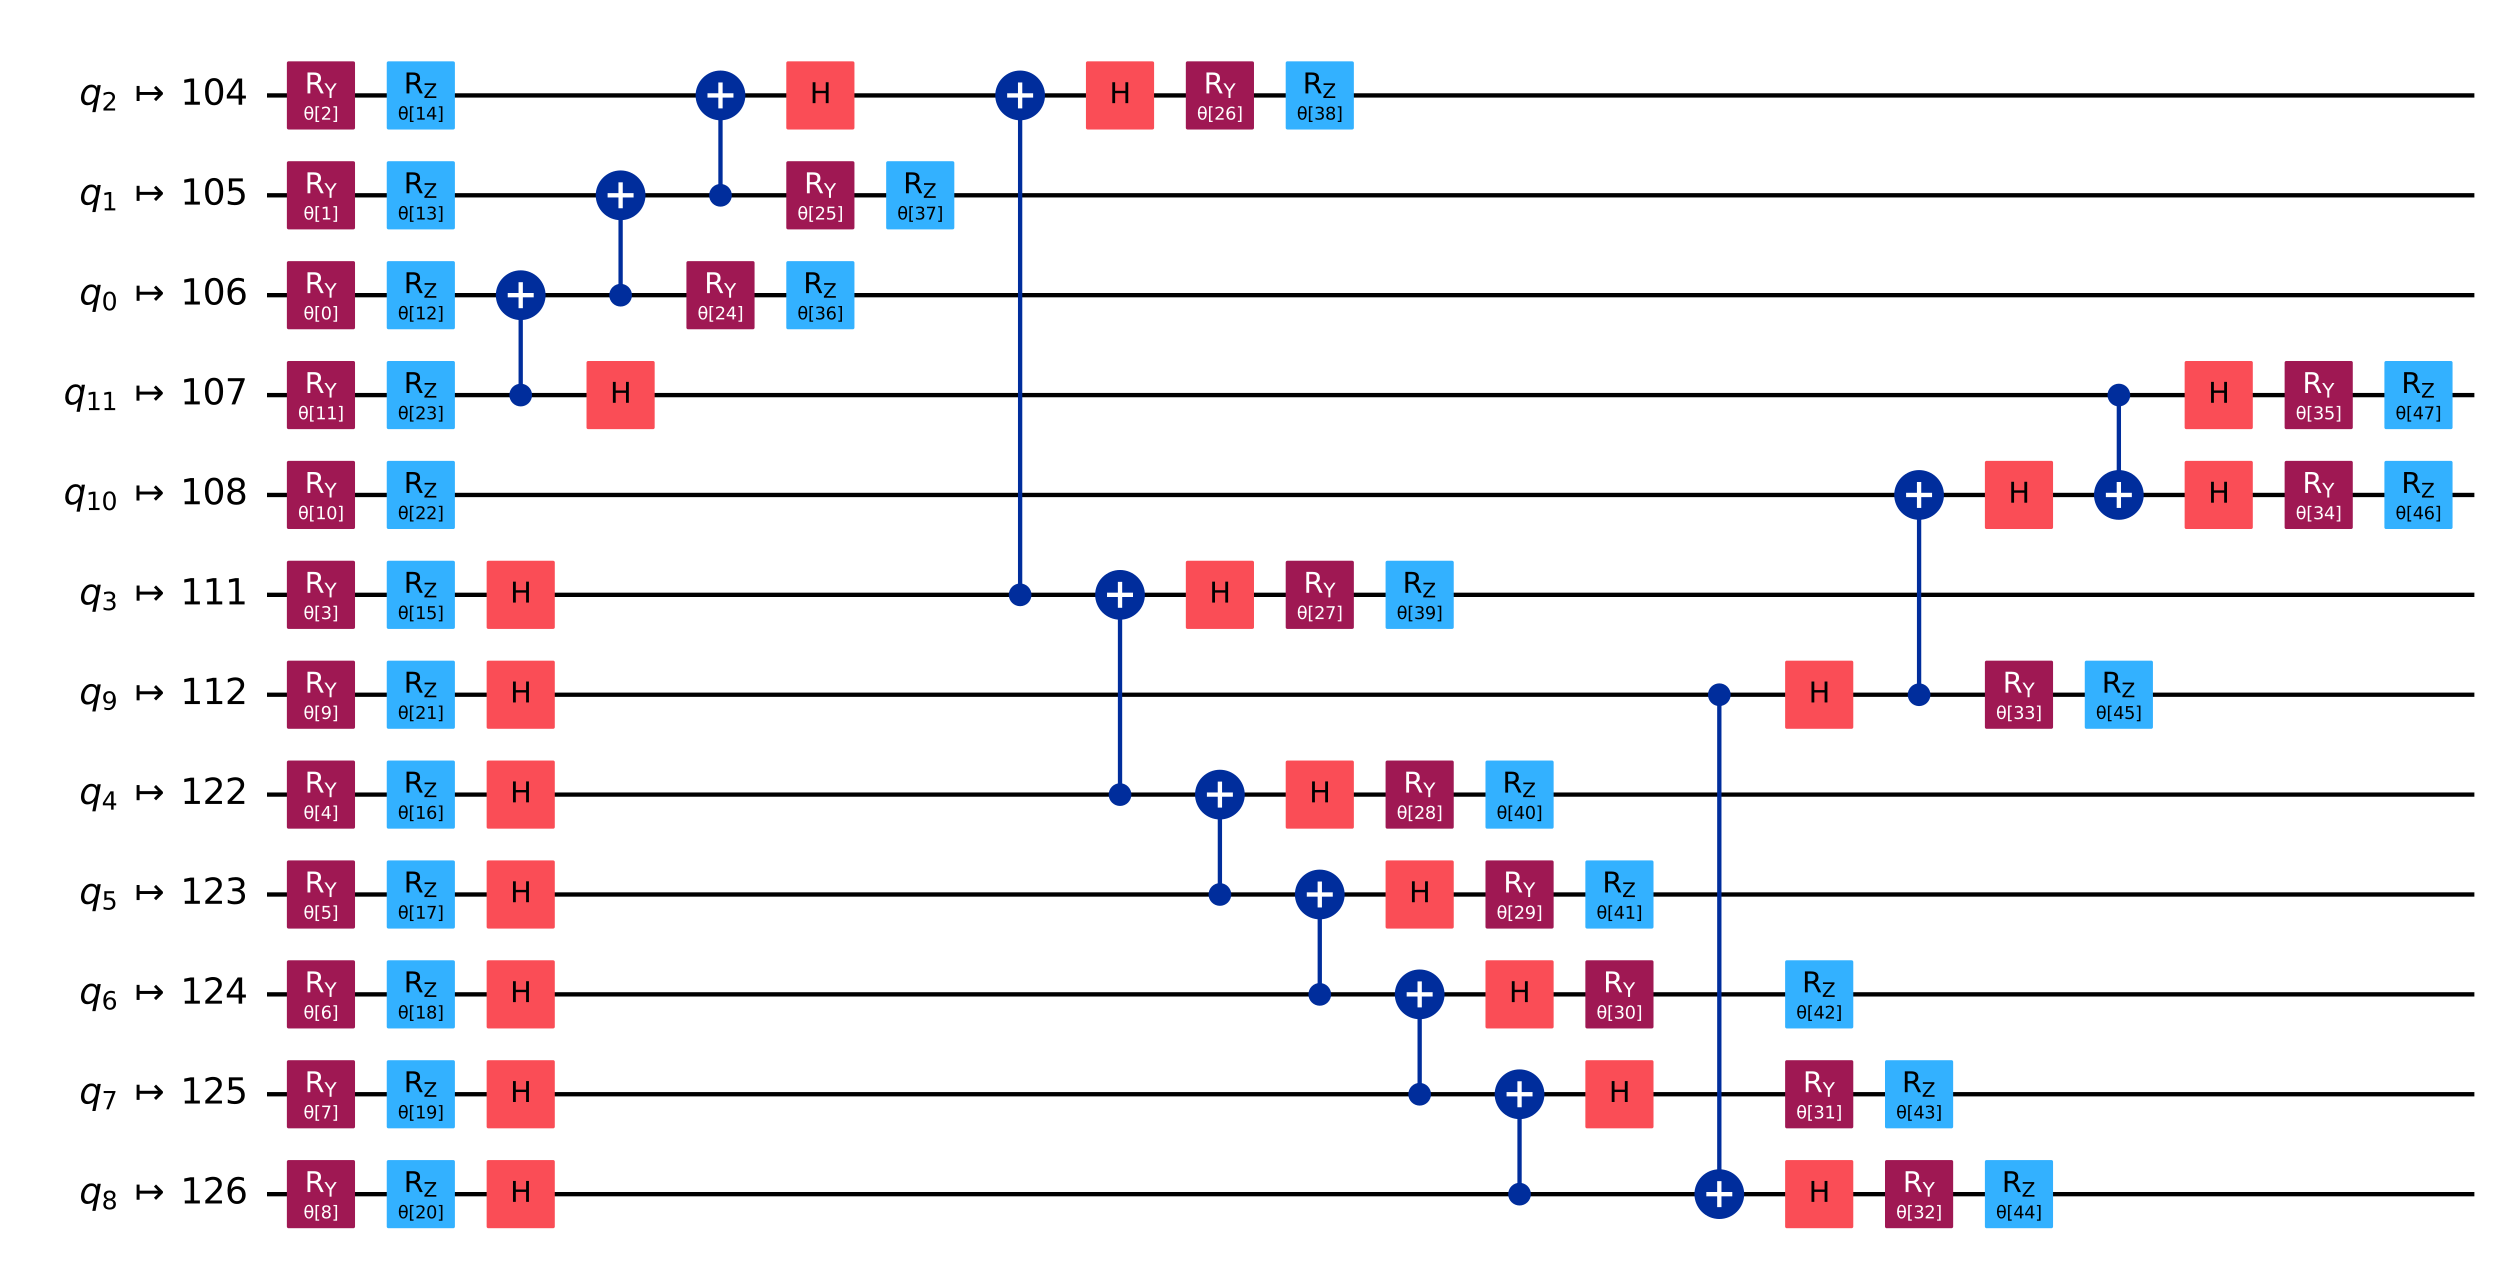 <?xml version="1.0" encoding="UTF-8"?><!DOCTYPE svg  PUBLIC '-//W3C//DTD SVG 1.1//EN'  'http://www.w3.org/Graphics/SVG/1.1/DTD/svg11.dtd'><svg width="1160.2pt" height="589.19pt" version="1.1" viewBox="0 0 1160.2 589.19" xmlns="http://www.w3.org/2000/svg" xmlns:xlink="http://www.w3.org/1999/xlink"><defs><style type="text/css">*{stroke-linejoin: round; stroke-linecap: butt}</style></defs><path d="m0 589.19h1160.2v-589.19h-1160.2z" fill="#ffffff"/><path d="m123.91 44.283h1024.4" clip-path="url(#84d8fa4f45d)" fill="none" stroke="#000000" stroke-linecap="square" stroke-width="2"/><path d="m123.91 90.637h1024.4" clip-path="url(#84d8fa4f45d)" fill="none" stroke="#000000" stroke-linecap="square" stroke-width="2"/><path d="m123.91 136.99h1024.4" clip-path="url(#84d8fa4f45d)" fill="none" stroke="#000000" stroke-linecap="square" stroke-width="2"/><path d="m123.91 183.35h1024.4" clip-path="url(#84d8fa4f45d)" fill="none" stroke="#000000" stroke-linecap="square" stroke-width="2"/><path d="m123.91 229.7h1024.4" clip-path="url(#84d8fa4f45d)" fill="none" stroke="#000000" stroke-linecap="square" stroke-width="2"/><path d="m123.91 276.05h1024.4" clip-path="url(#84d8fa4f45d)" fill="none" stroke="#000000" stroke-linecap="square" stroke-width="2"/><path d="m123.91 322.41h1024.4" clip-path="url(#84d8fa4f45d)" fill="none" stroke="#000000" stroke-linecap="square" stroke-width="2"/><path d="m123.91 368.76h1024.4" clip-path="url(#84d8fa4f45d)" fill="none" stroke="#000000" stroke-linecap="square" stroke-width="2"/><path d="m123.91 415.12h1024.4" clip-path="url(#84d8fa4f45d)" fill="none" stroke="#000000" stroke-linecap="square" stroke-width="2"/><path d="m123.91 461.47h1024.4" clip-path="url(#84d8fa4f45d)" fill="none" stroke="#000000" stroke-linecap="square" stroke-width="2"/><path d="m123.91 507.82h1024.4" clip-path="url(#84d8fa4f45d)" fill="none" stroke="#000000" stroke-linecap="square" stroke-width="2"/><path d="m123.91 554.18h1024.4" clip-path="url(#84d8fa4f45d)" fill="none" stroke="#000000" stroke-linecap="square" stroke-width="2"/><path d="m119.28 21.106h-1158.8v602.6h1158.8z" clip-path="url(#84d8fa4f45d)" fill="#ffffff" stroke="#ffffff" stroke-width="1.5"/><path d="m241.65 183.35v-46.354" clip-path="url(#84d8fa4f45d)" fill="none" stroke="#002d9c" stroke-linecap="square" stroke-width="2"/><path d="m288.01 136.99v-46.354" clip-path="url(#84d8fa4f45d)" fill="none" stroke="#002d9c" stroke-linecap="square" stroke-width="2"/><path d="m334.36 90.637v-46.354" clip-path="url(#84d8fa4f45d)" fill="none" stroke="#002d9c" stroke-linecap="square" stroke-width="2"/><path d="m473.42 276.05v-231.77" clip-path="url(#84d8fa4f45d)" fill="none" stroke="#002d9c" stroke-linecap="square" stroke-width="2"/><path d="m519.78 368.76v-92.708" clip-path="url(#84d8fa4f45d)" fill="none" stroke="#002d9c" stroke-linecap="square" stroke-width="2"/><path d="m566.13 415.12v-46.354" clip-path="url(#84d8fa4f45d)" fill="none" stroke="#002d9c" stroke-linecap="square" stroke-width="2"/><path d="m612.48 461.47v-46.354" clip-path="url(#84d8fa4f45d)" fill="none" stroke="#002d9c" stroke-linecap="square" stroke-width="2"/><path d="m658.84 507.82v-46.354" clip-path="url(#84d8fa4f45d)" fill="none" stroke="#002d9c" stroke-linecap="square" stroke-width="2"/><path d="m705.19 554.18v-46.354" clip-path="url(#84d8fa4f45d)" fill="none" stroke="#002d9c" stroke-linecap="square" stroke-width="2"/><path d="m797.9 554.18v-231.77" clip-path="url(#84d8fa4f45d)" fill="none" stroke="#002d9c" stroke-linecap="square" stroke-width="2"/><path d="m890.61 322.41v-92.708" clip-path="url(#84d8fa4f45d)" fill="none" stroke="#002d9c" stroke-linecap="square" stroke-width="2"/><path d="m983.32 229.7v-46.354" clip-path="url(#84d8fa4f45d)" fill="none" stroke="#002d9c" stroke-linecap="square" stroke-width="2"/><path d="m133.88 59.348h30.13v-30.13h-30.13z" clip-path="url(#84d8fa4f45d)" fill="#9f1853" stroke="#9f1853" stroke-width="1.5"/><path d="m133.88 105.7h30.13v-30.13h-30.13z" clip-path="url(#84d8fa4f45d)" fill="#9f1853" stroke="#9f1853" stroke-width="1.5"/><path d="m133.88 152.06h30.13v-30.13h-30.13z" clip-path="url(#84d8fa4f45d)" fill="#9f1853" stroke="#9f1853" stroke-width="1.5"/><path d="m133.88 198.41h30.13v-30.13h-30.13z" clip-path="url(#84d8fa4f45d)" fill="#9f1853" stroke="#9f1853" stroke-width="1.5"/><path d="m133.88 244.76h30.13v-30.13h-30.13z" clip-path="url(#84d8fa4f45d)" fill="#9f1853" stroke="#9f1853" stroke-width="1.5"/><path d="m133.88 291.12h30.13v-30.13h-30.13z" clip-path="url(#84d8fa4f45d)" fill="#9f1853" stroke="#9f1853" stroke-width="1.5"/><path d="m133.88 337.47h30.13v-30.13h-30.13z" clip-path="url(#84d8fa4f45d)" fill="#9f1853" stroke="#9f1853" stroke-width="1.5"/><path d="m133.88 383.83h30.13v-30.13h-30.13z" clip-path="url(#84d8fa4f45d)" fill="#9f1853" stroke="#9f1853" stroke-width="1.5"/><path d="m133.88 430.18h30.13v-30.13h-30.13z" clip-path="url(#84d8fa4f45d)" fill="#9f1853" stroke="#9f1853" stroke-width="1.5"/><path d="m133.88 476.53h30.13v-30.13h-30.13z" clip-path="url(#84d8fa4f45d)" fill="#9f1853" stroke="#9f1853" stroke-width="1.5"/><path d="m133.88 522.89h30.13v-30.13h-30.13z" clip-path="url(#84d8fa4f45d)" fill="#9f1853" stroke="#9f1853" stroke-width="1.5"/><path d="m133.88 569.24h30.13v-30.13h-30.13z" clip-path="url(#84d8fa4f45d)" fill="#9f1853" stroke="#9f1853" stroke-width="1.5"/><path d="m180.23 59.348h30.13v-30.13h-30.13z" clip-path="url(#84d8fa4f45d)" fill="#33b1ff" stroke="#33b1ff" stroke-width="1.5"/><path d="m180.23 105.7h30.13v-30.13h-30.13z" clip-path="url(#84d8fa4f45d)" fill="#33b1ff" stroke="#33b1ff" stroke-width="1.5"/><path d="m180.23 152.06h30.13v-30.13h-30.13z" clip-path="url(#84d8fa4f45d)" fill="#33b1ff" stroke="#33b1ff" stroke-width="1.5"/><path d="m180.23 198.41h30.13v-30.13h-30.13z" clip-path="url(#84d8fa4f45d)" fill="#33b1ff" stroke="#33b1ff" stroke-width="1.5"/><path d="m180.23 244.76h30.13v-30.13h-30.13z" clip-path="url(#84d8fa4f45d)" fill="#33b1ff" stroke="#33b1ff" stroke-width="1.5"/><path d="m180.23 291.12h30.13v-30.13h-30.13z" clip-path="url(#84d8fa4f45d)" fill="#33b1ff" stroke="#33b1ff" stroke-width="1.5"/><path d="m180.23 337.47h30.13v-30.13h-30.13z" clip-path="url(#84d8fa4f45d)" fill="#33b1ff" stroke="#33b1ff" stroke-width="1.5"/><path d="m180.23 383.83h30.13v-30.13h-30.13z" clip-path="url(#84d8fa4f45d)" fill="#33b1ff" stroke="#33b1ff" stroke-width="1.5"/><path d="m180.23 430.18h30.13v-30.13h-30.13z" clip-path="url(#84d8fa4f45d)" fill="#33b1ff" stroke="#33b1ff" stroke-width="1.5"/><path d="m180.23 476.53h30.13v-30.13h-30.13z" clip-path="url(#84d8fa4f45d)" fill="#33b1ff" stroke="#33b1ff" stroke-width="1.5"/><path d="m180.23 522.89h30.13v-30.13h-30.13z" clip-path="url(#84d8fa4f45d)" fill="#33b1ff" stroke="#33b1ff" stroke-width="1.5"/><path d="m180.23 569.24h30.13v-30.13h-30.13z" clip-path="url(#84d8fa4f45d)" fill="#33b1ff" stroke="#33b1ff" stroke-width="1.5"/><path d="m241.65 187.86c1.199 0 2.348-0.476 3.196-1.324 0.848-0.848 1.324-1.997 1.324-3.196 0-1.199-0.476-2.348-1.324-3.196-0.848-0.848-1.997-1.324-3.196-1.324-1.199 0-2.348 0.476-3.196 1.324-0.848 0.848-1.324 1.997-1.324 3.196 0 1.199 0.476 2.348 1.324 3.196 0.848 0.848 1.997 1.324 3.196 1.324z" clip-path="url(#84d8fa4f45d)" fill="#002d9c" stroke="#002d9c" stroke-width="1.5"/><path d="m241.65 147.54c2.797 0 5.479-1.111 7.457-3.089 1.978-1.978 3.089-4.66 3.089-7.457 0-2.797-1.111-5.479-3.089-7.457-1.978-1.978-4.66-3.089-7.457-3.089-2.797 0-5.479 1.111-7.457 3.089-1.978 1.978-3.089 4.66-3.089 7.457 0 2.797 1.111 5.479 3.089 7.457 1.978 1.978 4.66 3.089 7.457 3.089z" clip-path="url(#84d8fa4f45d)" fill="#002d9c" stroke="#002d9c" stroke-width="2"/><path d="m226.59 291.12h30.13v-30.13h-30.13z" clip-path="url(#84d8fa4f45d)" fill="#fa4d56" stroke="#fa4d56" stroke-width="1.5"/><path d="m226.59 337.47h30.13v-30.13h-30.13z" clip-path="url(#84d8fa4f45d)" fill="#fa4d56" stroke="#fa4d56" stroke-width="1.5"/><path d="m226.59 383.83h30.13v-30.13h-30.13z" clip-path="url(#84d8fa4f45d)" fill="#fa4d56" stroke="#fa4d56" stroke-width="1.5"/><path d="m226.59 430.18h30.13v-30.13h-30.13z" clip-path="url(#84d8fa4f45d)" fill="#fa4d56" stroke="#fa4d56" stroke-width="1.5"/><path d="m226.59 476.53h30.13v-30.13h-30.13z" clip-path="url(#84d8fa4f45d)" fill="#fa4d56" stroke="#fa4d56" stroke-width="1.5"/><path d="m226.59 522.89h30.13v-30.13h-30.13z" clip-path="url(#84d8fa4f45d)" fill="#fa4d56" stroke="#fa4d56" stroke-width="1.5"/><path d="m226.59 569.24h30.13v-30.13h-30.13z" clip-path="url(#84d8fa4f45d)" fill="#fa4d56" stroke="#fa4d56" stroke-width="1.5"/><path d="m288.01 141.51c1.199 0 2.348-0.476 3.196-1.324s1.324-1.997 1.324-3.196c0-1.199-0.476-2.348-1.324-3.196-0.848-0.848-1.997-1.324-3.196-1.324-1.199 0-2.348 0.476-3.196 1.324-0.848 0.848-1.324 1.997-1.324 3.196 0 1.199 0.476 2.348 1.324 3.196 0.848 0.848 1.997 1.324 3.196 1.324z" clip-path="url(#84d8fa4f45d)" fill="#002d9c" stroke="#002d9c" stroke-width="1.5"/><path d="m288.01 101.18c2.797 0 5.479-1.111 7.457-3.089 1.978-1.978 3.089-4.66 3.089-7.457 0-2.797-1.111-5.479-3.089-7.457-1.978-1.978-4.66-3.089-7.457-3.089-2.797 0-5.479 1.111-7.457 3.089-1.978 1.978-3.089 4.66-3.089 7.457 0 2.797 1.111 5.479 3.089 7.457 1.978 1.978 4.66 3.089 7.457 3.089z" clip-path="url(#84d8fa4f45d)" fill="#002d9c" stroke="#002d9c" stroke-width="2"/><path d="m272.94 198.41h30.13v-30.13h-30.13z" clip-path="url(#84d8fa4f45d)" fill="#fa4d56" stroke="#fa4d56" stroke-width="1.5"/><path d="m334.36 95.157c1.199 0 2.348-0.476 3.196-1.324 0.848-0.848 1.324-1.997 1.324-3.196s-0.476-2.348-1.324-3.196c-0.848-0.848-1.997-1.324-3.196-1.324-1.199 0-2.348 0.476-3.196 1.324-0.848 0.848-1.324 1.997-1.324 3.196s0.476 2.348 1.324 3.196c0.848 0.848 1.997 1.324 3.196 1.324z" clip-path="url(#84d8fa4f45d)" fill="#002d9c" stroke="#002d9c" stroke-width="1.5"/><path d="m334.36 54.829c2.797 0 5.479-1.111 7.457-3.089 1.978-1.978 3.089-4.66 3.089-7.457 0-2.797-1.111-5.479-3.089-7.457-1.978-1.978-4.66-3.089-7.457-3.089-2.797 0-5.479 1.111-7.457 3.089-1.978 1.978-3.089 4.66-3.089 7.457 0 2.797 1.111 5.479 3.089 7.457 1.978 1.978 4.66 3.089 7.457 3.089z" clip-path="url(#84d8fa4f45d)" fill="#002d9c" stroke="#002d9c" stroke-width="2"/><path d="m319.3 152.06h30.13v-30.13h-30.13z" clip-path="url(#84d8fa4f45d)" fill="#9f1853" stroke="#9f1853" stroke-width="1.5"/><path d="m365.65 59.348h30.13v-30.13h-30.13z" clip-path="url(#84d8fa4f45d)" fill="#fa4d56" stroke="#fa4d56" stroke-width="1.5"/><path d="m365.65 105.7h30.13v-30.13h-30.13z" clip-path="url(#84d8fa4f45d)" fill="#9f1853" stroke="#9f1853" stroke-width="1.5"/><path d="m365.65 152.06h30.13v-30.13h-30.13z" clip-path="url(#84d8fa4f45d)" fill="#33b1ff" stroke="#33b1ff" stroke-width="1.5"/><path d="m412 105.7h30.13v-30.13h-30.13z" clip-path="url(#84d8fa4f45d)" fill="#33b1ff" stroke="#33b1ff" stroke-width="1.5"/><path d="m473.42 280.57c1.199 0 2.348-0.476 3.196-1.324 0.848-0.848 1.324-1.997 1.324-3.196 0-1.199-0.476-2.348-1.324-3.196-0.848-0.848-1.997-1.324-3.196-1.324-1.199 0-2.348 0.476-3.196 1.324-0.848 0.848-1.324 1.997-1.324 3.196 0 1.199 0.476 2.348 1.324 3.196s1.997 1.324 3.196 1.324z" clip-path="url(#84d8fa4f45d)" fill="#002d9c" stroke="#002d9c" stroke-width="1.5"/><path d="m473.42 54.829c2.797 0 5.479-1.111 7.457-3.089 1.978-1.978 3.089-4.66 3.089-7.457 0-2.797-1.111-5.479-3.089-7.457-1.978-1.978-4.66-3.089-7.457-3.089-2.797 0-5.479 1.111-7.457 3.089-1.978 1.978-3.089 4.66-3.089 7.457 0 2.797 1.111 5.479 3.089 7.457 1.978 1.978 4.66 3.089 7.457 3.089z" clip-path="url(#84d8fa4f45d)" fill="#002d9c" stroke="#002d9c" stroke-width="2"/><path d="m504.71 59.348h30.13v-30.13h-30.13z" clip-path="url(#84d8fa4f45d)" fill="#fa4d56" stroke="#fa4d56" stroke-width="1.5"/><path d="m519.78 373.28c1.199 0 2.348-0.476 3.196-1.324s1.324-1.997 1.324-3.196c0-1.199-0.476-2.348-1.324-3.196-0.848-0.848-1.997-1.324-3.196-1.324-1.199 0-2.348 0.476-3.196 1.324-0.848 0.848-1.324 1.997-1.324 3.196 0 1.199 0.476 2.348 1.324 3.196 0.848 0.848 1.997 1.324 3.196 1.324z" clip-path="url(#84d8fa4f45d)" fill="#002d9c" stroke="#002d9c" stroke-width="1.5"/><path d="m519.78 286.6c2.797 0 5.479-1.111 7.457-3.089 1.978-1.978 3.089-4.66 3.089-7.457 0-2.797-1.111-5.479-3.089-7.457-1.978-1.978-4.66-3.089-7.457-3.089-2.797 0-5.479 1.111-7.457 3.089-1.978 1.978-3.089 4.66-3.089 7.457 0 2.797 1.111 5.479 3.089 7.457 1.978 1.978 4.66 3.089 7.457 3.089z" clip-path="url(#84d8fa4f45d)" fill="#002d9c" stroke="#002d9c" stroke-width="2"/><path d="m551.07 59.348h30.13v-30.13h-30.13z" clip-path="url(#84d8fa4f45d)" fill="#9f1853" stroke="#9f1853" stroke-width="1.5"/><path d="m551.07 291.12h30.13v-30.13h-30.13z" clip-path="url(#84d8fa4f45d)" fill="#fa4d56" stroke="#fa4d56" stroke-width="1.5"/><path d="m566.13 419.63c1.199 0 2.348-0.476 3.196-1.324 0.848-0.848 1.324-1.997 1.324-3.196 0-1.199-0.476-2.348-1.324-3.196-0.848-0.848-1.997-1.324-3.196-1.324-1.199 0-2.348 0.476-3.196 1.324s-1.324 1.997-1.324 3.196c0 1.199 0.476 2.348 1.324 3.196 0.848 0.848 1.997 1.324 3.196 1.324z" clip-path="url(#84d8fa4f45d)" fill="#002d9c" stroke="#002d9c" stroke-width="1.5"/><path d="m566.13 379.31c2.797 0 5.479-1.111 7.457-3.089 1.978-1.978 3.089-4.66 3.089-7.457 0-2.797-1.111-5.479-3.089-7.457-1.978-1.978-4.66-3.089-7.457-3.089-2.797 0-5.479 1.111-7.457 3.089-1.978 1.978-3.089 4.66-3.089 7.457 0 2.797 1.111 5.479 3.089 7.457 1.978 1.978 4.66 3.089 7.457 3.089z" clip-path="url(#84d8fa4f45d)" fill="#002d9c" stroke="#002d9c" stroke-width="2"/><path d="m597.42 59.348h30.13v-30.13h-30.13z" clip-path="url(#84d8fa4f45d)" fill="#33b1ff" stroke="#33b1ff" stroke-width="1.5"/><path d="m597.42 291.12h30.13v-30.13h-30.13z" clip-path="url(#84d8fa4f45d)" fill="#9f1853" stroke="#9f1853" stroke-width="1.5"/><path d="m597.42 383.83h30.13v-30.13h-30.13z" clip-path="url(#84d8fa4f45d)" fill="#fa4d56" stroke="#fa4d56" stroke-width="1.5"/><path d="m612.48 465.99c1.199 0 2.348-0.476 3.196-1.324 0.848-0.848 1.324-1.997 1.324-3.196s-0.476-2.348-1.324-3.196c-0.848-0.848-1.997-1.324-3.196-1.324s-2.348 0.476-3.196 1.324c-0.848 0.848-1.324 1.997-1.324 3.196s0.476 2.348 1.324 3.196c0.848 0.848 1.997 1.324 3.196 1.324z" clip-path="url(#84d8fa4f45d)" fill="#002d9c" stroke="#002d9c" stroke-width="1.5"/><path d="m612.48 425.66c2.797 0 5.479-1.111 7.457-3.089 1.978-1.978 3.089-4.66 3.089-7.457 0-2.797-1.111-5.479-3.089-7.457-1.978-1.978-4.66-3.089-7.457-3.089-2.797 0-5.479 1.111-7.457 3.089-1.978 1.978-3.089 4.66-3.089 7.457 0 2.797 1.111 5.479 3.089 7.457 1.978 1.978 4.66 3.089 7.457 3.089z" clip-path="url(#84d8fa4f45d)" fill="#002d9c" stroke="#002d9c" stroke-width="2"/><path d="m643.77 291.12h30.13v-30.13h-30.13z" clip-path="url(#84d8fa4f45d)" fill="#33b1ff" stroke="#33b1ff" stroke-width="1.5"/><path d="m643.77 383.83h30.13v-30.13h-30.13z" clip-path="url(#84d8fa4f45d)" fill="#9f1853" stroke="#9f1853" stroke-width="1.5"/><path d="m643.77 430.18h30.13v-30.13h-30.13z" clip-path="url(#84d8fa4f45d)" fill="#fa4d56" stroke="#fa4d56" stroke-width="1.5"/><path d="m658.84 512.34c1.199 0 2.348-0.476 3.196-1.324s1.324-1.997 1.324-3.196c0-1.199-0.476-2.348-1.324-3.196-0.848-0.848-1.997-1.324-3.196-1.324-1.199 0-2.348 0.476-3.196 1.324-0.848 0.848-1.324 1.997-1.324 3.196 0 1.199 0.476 2.348 1.324 3.196 0.848 0.848 1.997 1.324 3.196 1.324z" clip-path="url(#84d8fa4f45d)" fill="#002d9c" stroke="#002d9c" stroke-width="1.5"/><path d="m658.84 472.01c2.797 0 5.479-1.111 7.457-3.089 1.978-1.978 3.089-4.66 3.089-7.457 0-2.797-1.111-5.479-3.089-7.457-1.978-1.978-4.66-3.089-7.457-3.089-2.797 0-5.479 1.111-7.457 3.089-1.978 1.978-3.089 4.66-3.089 7.457 0 2.797 1.111 5.479 3.089 7.457 1.978 1.978 4.66 3.089 7.457 3.089z" clip-path="url(#84d8fa4f45d)" fill="#002d9c" stroke="#002d9c" stroke-width="2"/><path d="m690.13 383.83h30.13v-30.13h-30.13z" clip-path="url(#84d8fa4f45d)" fill="#33b1ff" stroke="#33b1ff" stroke-width="1.5"/><path d="m690.13 430.18h30.13v-30.13h-30.13z" clip-path="url(#84d8fa4f45d)" fill="#9f1853" stroke="#9f1853" stroke-width="1.5"/><path d="m690.13 476.53h30.13v-30.13h-30.13z" clip-path="url(#84d8fa4f45d)" fill="#fa4d56" stroke="#fa4d56" stroke-width="1.5"/><path d="m705.19 558.7c1.199 0 2.348-0.476 3.196-1.324 0.848-0.848 1.324-1.997 1.324-3.196 0-1.199-0.476-2.348-1.324-3.196-0.848-0.848-1.997-1.324-3.196-1.324-1.199 0-2.348 0.476-3.196 1.324s-1.324 1.997-1.324 3.196c0 1.199 0.476 2.348 1.324 3.196 0.848 0.848 1.997 1.324 3.196 1.324z" clip-path="url(#84d8fa4f45d)" fill="#002d9c" stroke="#002d9c" stroke-width="1.5"/><path d="m705.19 518.37c2.797 0 5.479-1.111 7.457-3.089 1.978-1.978 3.089-4.66 3.089-7.457 0-2.797-1.111-5.479-3.089-7.457-1.978-1.978-4.66-3.089-7.457-3.089-2.797 0-5.479 1.111-7.457 3.089-1.978 1.978-3.089 4.66-3.089 7.457 0 2.797 1.111 5.479 3.089 7.457 1.978 1.978 4.66 3.089 7.457 3.089z" clip-path="url(#84d8fa4f45d)" fill="#002d9c" stroke="#002d9c" stroke-width="2"/><path d="m736.48 430.18h30.13v-30.13h-30.13z" clip-path="url(#84d8fa4f45d)" fill="#33b1ff" stroke="#33b1ff" stroke-width="1.5"/><path d="m736.48 476.53h30.13v-30.13h-30.13z" clip-path="url(#84d8fa4f45d)" fill="#9f1853" stroke="#9f1853" stroke-width="1.5"/><path d="m736.48 522.89h30.13v-30.13h-30.13z" clip-path="url(#84d8fa4f45d)" fill="#fa4d56" stroke="#fa4d56" stroke-width="1.5"/><path d="m797.9 326.93c1.199 0 2.348-0.476 3.196-1.324 0.848-0.848 1.324-1.997 1.324-3.196 0-1.199-0.476-2.348-1.324-3.196s-1.997-1.324-3.196-1.324c-1.199 0-2.348 0.476-3.196 1.324-0.848 0.848-1.324 1.997-1.324 3.196 0 1.199 0.476 2.348 1.324 3.196 0.848 0.848 1.997 1.324 3.196 1.324z" clip-path="url(#84d8fa4f45d)" fill="#002d9c" stroke="#002d9c" stroke-width="1.5"/><path d="m797.9 564.72c2.797 0 5.479-1.111 7.457-3.089 1.978-1.978 3.089-4.66 3.089-7.457 0-2.797-1.111-5.479-3.089-7.457-1.978-1.978-4.66-3.089-7.457-3.089-2.797 0-5.479 1.111-7.457 3.089-1.978 1.978-3.089 4.66-3.089 7.457 0 2.797 1.111 5.479 3.089 7.457 1.978 1.978 4.66 3.089 7.457 3.089z" clip-path="url(#84d8fa4f45d)" fill="#002d9c" stroke="#002d9c" stroke-width="2"/><path d="m829.19 476.53h30.13v-30.13h-30.13z" clip-path="url(#84d8fa4f45d)" fill="#33b1ff" stroke="#33b1ff" stroke-width="1.5"/><path d="m829.19 337.47h30.13v-30.13h-30.13z" clip-path="url(#84d8fa4f45d)" fill="#fa4d56" stroke="#fa4d56" stroke-width="1.5"/><path d="m829.19 522.89h30.13v-30.13h-30.13z" clip-path="url(#84d8fa4f45d)" fill="#9f1853" stroke="#9f1853" stroke-width="1.5"/><path d="m829.19 569.24h30.13v-30.13h-30.13z" clip-path="url(#84d8fa4f45d)" fill="#fa4d56" stroke="#fa4d56" stroke-width="1.5"/><path d="m890.61 326.93c1.199 0 2.348-0.476 3.196-1.324 0.848-0.848 1.324-1.997 1.324-3.196 0-1.199-0.476-2.348-1.324-3.196s-1.997-1.324-3.196-1.324c-1.199 0-2.348 0.476-3.196 1.324-0.848 0.848-1.324 1.997-1.324 3.196 0 1.199 0.476 2.348 1.324 3.196 0.848 0.848 1.997 1.324 3.196 1.324z" clip-path="url(#84d8fa4f45d)" fill="#002d9c" stroke="#002d9c" stroke-width="1.5"/><path d="m890.61 240.24c2.797 0 5.479-1.111 7.457-3.089 1.978-1.978 3.089-4.66 3.089-7.457 0-2.797-1.111-5.479-3.089-7.457-1.978-1.978-4.66-3.089-7.457-3.089-2.797 0-5.479 1.111-7.457 3.089-1.978 1.978-3.089 4.66-3.089 7.457 0 2.797 1.111 5.479 3.089 7.457 1.978 1.978 4.66 3.089 7.457 3.089z" clip-path="url(#84d8fa4f45d)" fill="#002d9c" stroke="#002d9c" stroke-width="2"/><path d="m875.54 522.89h30.13v-30.13h-30.13z" clip-path="url(#84d8fa4f45d)" fill="#33b1ff" stroke="#33b1ff" stroke-width="1.5"/><path d="m875.54 569.24h30.13v-30.13h-30.13z" clip-path="url(#84d8fa4f45d)" fill="#9f1853" stroke="#9f1853" stroke-width="1.5"/><path d="m921.9 244.76h30.13v-30.13h-30.13z" clip-path="url(#84d8fa4f45d)" fill="#fa4d56" stroke="#fa4d56" stroke-width="1.5"/><path d="m921.9 337.47h30.13v-30.13h-30.13z" clip-path="url(#84d8fa4f45d)" fill="#9f1853" stroke="#9f1853" stroke-width="1.5"/><path d="m921.9 569.24h30.13v-30.13h-30.13z" clip-path="url(#84d8fa4f45d)" fill="#33b1ff" stroke="#33b1ff" stroke-width="1.5"/><path d="m983.32 187.86c1.199 0 2.348-0.476 3.196-1.324 0.848-0.848 1.324-1.997 1.324-3.196 0-1.199-0.476-2.348-1.324-3.196-0.848-0.848-1.997-1.324-3.196-1.324s-2.348 0.476-3.196 1.324c-0.848 0.848-1.324 1.997-1.324 3.196 0 1.199 0.476 2.348 1.324 3.196 0.848 0.848 1.997 1.324 3.196 1.324z" clip-path="url(#84d8fa4f45d)" fill="#002d9c" stroke="#002d9c" stroke-width="1.5"/><path d="m983.32 240.24c2.797 0 5.479-1.111 7.457-3.089 1.978-1.978 3.089-4.66 3.089-7.457 0-2.797-1.111-5.479-3.089-7.457-1.978-1.978-4.66-3.089-7.457-3.089s-5.479 1.111-7.457 3.089c-1.978 1.978-3.089 4.66-3.089 7.457 0 2.797 1.111 5.479 3.089 7.457 1.978 1.978 4.66 3.089 7.457 3.089z" clip-path="url(#84d8fa4f45d)" fill="#002d9c" stroke="#002d9c" stroke-width="2"/><path d="m968.25 337.47h30.13v-30.13h-30.13z" clip-path="url(#84d8fa4f45d)" fill="#33b1ff" stroke="#33b1ff" stroke-width="1.5"/><path d="m1014.6 198.41h30.13v-30.13h-30.13z" clip-path="url(#84d8fa4f45d)" fill="#fa4d56" stroke="#fa4d56" stroke-width="1.5"/><path d="m1014.6 244.76h30.13v-30.13h-30.13z" clip-path="url(#84d8fa4f45d)" fill="#fa4d56" stroke="#fa4d56" stroke-width="1.5"/><path d="m1061 198.41h30.13v-30.13h-30.13z" clip-path="url(#84d8fa4f45d)" fill="#9f1853" stroke="#9f1853" stroke-width="1.5"/><path d="m1061 244.76h30.13v-30.13h-30.13z" clip-path="url(#84d8fa4f45d)" fill="#9f1853" stroke="#9f1853" stroke-width="1.5"/><path d="m1107.3 198.41h30.13v-30.13h-30.13z" clip-path="url(#84d8fa4f45d)" fill="#33b1ff" stroke="#33b1ff" stroke-width="1.5"/><path d="m1107.3 244.76h30.13v-30.13h-30.13z" clip-path="url(#84d8fa4f45d)" fill="#33b1ff" stroke="#33b1ff" stroke-width="1.5"/><path d="m241.65 143.02v-12.052" clip-path="url(#84d8fa4f45d)" fill="none" stroke="#ffffff" stroke-linecap="square" stroke-width="2"/><path d="m235.63 136.99h12.052" clip-path="url(#84d8fa4f45d)" fill="none" stroke="#ffffff" stroke-linecap="square" stroke-width="2"/><path d="m288.01 96.663v-12.052" clip-path="url(#84d8fa4f45d)" fill="none" stroke="#ffffff" stroke-linecap="square" stroke-width="2"/><path d="m281.98 90.637h12.052" clip-path="url(#84d8fa4f45d)" fill="none" stroke="#ffffff" stroke-linecap="square" stroke-width="2"/><path d="m334.36 50.309v-12.052" clip-path="url(#84d8fa4f45d)" fill="none" stroke="#ffffff" stroke-linecap="square" stroke-width="2"/><path d="m328.33 44.283h12.052" clip-path="url(#84d8fa4f45d)" fill="none" stroke="#ffffff" stroke-linecap="square" stroke-width="2"/><path d="m473.42 50.309v-12.052" clip-path="url(#84d8fa4f45d)" fill="none" stroke="#ffffff" stroke-linecap="square" stroke-width="2"/><path d="m467.4 44.283h12.052" clip-path="url(#84d8fa4f45d)" fill="none" stroke="#ffffff" stroke-linecap="square" stroke-width="2"/><path d="m519.78 282.08v-12.052" clip-path="url(#84d8fa4f45d)" fill="none" stroke="#ffffff" stroke-linecap="square" stroke-width="2"/><path d="m513.75 276.05h12.052" clip-path="url(#84d8fa4f45d)" fill="none" stroke="#ffffff" stroke-linecap="square" stroke-width="2"/><path d="m566.13 374.79v-12.052" clip-path="url(#84d8fa4f45d)" fill="none" stroke="#ffffff" stroke-linecap="square" stroke-width="2"/><path d="m560.1 368.76h12.052" clip-path="url(#84d8fa4f45d)" fill="none" stroke="#ffffff" stroke-linecap="square" stroke-width="2"/><path d="m612.48 421.14v-12.052" clip-path="url(#84d8fa4f45d)" fill="none" stroke="#ffffff" stroke-linecap="square" stroke-width="2"/><path d="m606.46 415.12h12.052" clip-path="url(#84d8fa4f45d)" fill="none" stroke="#ffffff" stroke-linecap="square" stroke-width="2"/><path d="m658.84 467.5v-12.052" clip-path="url(#84d8fa4f45d)" fill="none" stroke="#ffffff" stroke-linecap="square" stroke-width="2"/><path d="m652.81 461.47h12.052" clip-path="url(#84d8fa4f45d)" fill="none" stroke="#ffffff" stroke-linecap="square" stroke-width="2"/><path d="m705.19 513.85v-12.052" clip-path="url(#84d8fa4f45d)" fill="none" stroke="#ffffff" stroke-linecap="square" stroke-width="2"/><path d="m699.17 507.82h12.052" clip-path="url(#84d8fa4f45d)" fill="none" stroke="#ffffff" stroke-linecap="square" stroke-width="2"/><path d="m797.9 560.2v-12.052" clip-path="url(#84d8fa4f45d)" fill="none" stroke="#ffffff" stroke-linecap="square" stroke-width="2"/><path d="m791.87 554.18h12.052" clip-path="url(#84d8fa4f45d)" fill="none" stroke="#ffffff" stroke-linecap="square" stroke-width="2"/><path d="m890.61 235.73v-12.052" clip-path="url(#84d8fa4f45d)" fill="none" stroke="#ffffff" stroke-linecap="square" stroke-width="2"/><path d="m884.58 229.7h12.052" clip-path="url(#84d8fa4f45d)" fill="none" stroke="#ffffff" stroke-linecap="square" stroke-width="2"/><path d="m983.32 235.73v-12.052" clip-path="url(#84d8fa4f45d)" fill="none" stroke="#ffffff" stroke-linecap="square" stroke-width="2"/><path d="m977.29 229.7h12.052" clip-path="url(#84d8fa4f45d)" fill="none" stroke="#ffffff" stroke-linecap="square" stroke-width="2"/><g clip-path="url(#84d8fa4f45d)"><g transform="translate(36.805 48.734) scale(.163 -.163)"><defs><path id="DejaVuSans-Oblique-71" transform="scale(.016)" d="m2669 525q-231-303-546-460-314-156-695-156-531 0-833 358-301 358-301 986 0 506 186 978t533 847q225 244 517 375t614 131q387 0 637-153t363-462l100 525h578l-934-4813h-579l360 1844zm-1778 813q0-463 193-705 194-242 560-242 544 0 928 520t384 1264q0 450-199 689-198 239-569 239-272 0-504-127-231-126-403-370-181-256-286-600-104-343-104-668z"/><path id="DejaVuSans-32" transform="scale(.016)" d="m1228 531h2203v-531h-2962v531q359 372 979 998 621 627 780 809 303 340 423 576 121 236 121 464 0 372-261 606-261 235-680 235-297 0-627-103-329-103-704-313v638q381 153 712 231 332 78 607 78 725 0 1156-363 431-362 431-968 0-288-108-546-107-257-392-607-78-91-497-524-418-433-1181-1211z"/><path id="DejaVuSans-21a6" transform="scale(.016)" d="m4175 1741h-3278v-1078h-531v2687h531v-1078h3278l-728 728 375 375 1228-1228v-281l-1228-1228-375 375 728 728z"/><path id="DejaVuSans-31" transform="scale(.016)" d="m794 531h1031v3560l-1122-225v575l1116 225h631v-4135h1031v-531h-2687v531z"/><path id="DejaVuSans-30" transform="scale(.016)" d="m2034 4250q-487 0-733-480-245-479-245-1442 0-959 245-1439 246-480 733-480 491 0 736 480 246 480 246 1439 0 963-246 1442-245 480-736 480zm0 500q785 0 1199-621 414-620 414-1801 0-1178-414-1799-414-620-1199-620-784 0-1198 620-414 621-414 1799 0 1181 414 1801 414 621 1198 621z"/><path id="DejaVuSans-34" transform="scale(.016)" d="m2419 4116-1594-2491h1594v2491zm-166 550h794v-3041h666v-525h-666v-1100h-628v1100h-2106v609l1940 2957z"/></defs><use transform="translate(0 .781)" xlink:href="#DejaVuSans-Oblique-71"/><use transform="translate(63.477 -15.625) scale(.7)" xlink:href="#DejaVuSans-32"/><use transform="translate(157.29 .781)" xlink:href="#DejaVuSans-21a6"/><use transform="translate(287.62 .781)" xlink:href="#DejaVuSans-31"/><use transform="translate(351.24 .781)" xlink:href="#DejaVuSans-30"/><use transform="translate(414.87 .781)" xlink:href="#DejaVuSans-34"/></g></g><g clip-path="url(#84d8fa4f45d)"><g transform="translate(36.805 95.088) scale(.163 -.163)"><defs><path id="DejaVuSans-35" transform="scale(.016)" d="m691 4666h2478v-532h-1900v-1143q137 47 274 70 138 23 276 23 781 0 1237-428 457-428 457-1159 0-753-469-1171-469-417-1322-417-294 0-599 50-304 50-629 150v635q281-153 581-228t634-75q541 0 856 284 316 284 316 772 0 487-316 771-315 285-856 285-253 0-505-56-251-56-513-175v2344z"/></defs><use transform="translate(0 .781)" xlink:href="#DejaVuSans-Oblique-71"/><use transform="translate(63.477 -15.625) scale(.7)" xlink:href="#DejaVuSans-31"/><use transform="translate(157.29 .781)" xlink:href="#DejaVuSans-21a6"/><use transform="translate(287.62 .781)" xlink:href="#DejaVuSans-31"/><use transform="translate(351.24 .781)" xlink:href="#DejaVuSans-30"/><use transform="translate(414.87 .781)" xlink:href="#DejaVuSans-35"/></g></g><g clip-path="url(#84d8fa4f45d)"><g transform="translate(36.805 141.44) scale(.163 -.163)"><defs><path id="DejaVuSans-36" transform="scale(.016)" d="m2113 2584q-425 0-674-291-248-290-248-796 0-503 248-796 249-292 674-292t673 292q248 293 248 796 0 506-248 796-248 291-673 291zm1253 1979v-575q-238 112-480 171-242 60-480 60-625 0-955-422-329-422-376-1275 184 272 462 417 279 145 613 145 703 0 1111-427 408-426 408-1160 0-719-425-1154-425-434-1131-434-810 0-1238 620-428 621-428 1799 0 1106 525 1764t1409 658q238 0 480-47t505-140z"/></defs><use transform="translate(0 .781)" xlink:href="#DejaVuSans-Oblique-71"/><use transform="translate(63.477 -15.625) scale(.7)" xlink:href="#DejaVuSans-30"/><use transform="translate(157.29 .781)" xlink:href="#DejaVuSans-21a6"/><use transform="translate(287.62 .781)" xlink:href="#DejaVuSans-31"/><use transform="translate(351.24 .781)" xlink:href="#DejaVuSans-30"/><use transform="translate(414.87 .781)" xlink:href="#DejaVuSans-36"/></g></g><g clip-path="url(#84d8fa4f45d)"><g transform="translate(29.493 187.8) scale(.163 -.163)"><defs><path id="DejaVuSans-37" transform="scale(.016)" d="m525 4666h3e3v-269l-1694-4397h-659l1594 4134h-2241v532z"/></defs><use transform="translate(0 .781)" xlink:href="#DejaVuSans-Oblique-71"/><use transform="translate(63.477 -15.625) scale(.7)" xlink:href="#DejaVuSans-31"/><use transform="translate(108.01 -15.625) scale(.7)" xlink:href="#DejaVuSans-31"/><use transform="translate(201.82 .781)" xlink:href="#DejaVuSans-21a6"/><use transform="translate(332.16 .781)" xlink:href="#DejaVuSans-31"/><use transform="translate(395.78 .781)" xlink:href="#DejaVuSans-30"/><use transform="translate(459.4 .781)" xlink:href="#DejaVuSans-37"/></g></g><g clip-path="url(#84d8fa4f45d)"><g transform="translate(29.493 234.15) scale(.163 -.163)"><defs><path id="DejaVuSans-38" transform="scale(.016)" d="m2034 2216q-450 0-708-241-257-241-257-662 0-422 257-663 258-241 708-241t709 242q260 243 260 662 0 421-258 662-257 241-711 241zm-631 268q-406 100-633 378-226 279-226 679 0 559 398 884 399 325 1092 325 697 0 1094-325t397-884q0-400-227-679-226-278-629-378 456-106 710-416 255-309 255-755 0-679-414-1042-414-362-1186-362-771 0-1186 362-414 363-414 1042 0 446 256 755 257 310 713 416zm-231 997q0-362 226-565 227-203 636-203 407 0 636 203 230 203 230 565 0 363-230 566-229 203-636 203-409 0-636-203-226-203-226-566z"/></defs><use transform="translate(0 .781)" xlink:href="#DejaVuSans-Oblique-71"/><use transform="translate(63.477 -15.625) scale(.7)" xlink:href="#DejaVuSans-31"/><use transform="translate(108.01 -15.625) scale(.7)" xlink:href="#DejaVuSans-30"/><use transform="translate(201.82 .781)" xlink:href="#DejaVuSans-21a6"/><use transform="translate(332.16 .781)" xlink:href="#DejaVuSans-31"/><use transform="translate(395.78 .781)" xlink:href="#DejaVuSans-30"/><use transform="translate(459.4 .781)" xlink:href="#DejaVuSans-38"/></g></g><g clip-path="url(#84d8fa4f45d)"><g transform="translate(36.805 280.5) scale(.163 -.163)"><defs><path id="DejaVuSans-33" transform="scale(.016)" d="m2597 2516q453-97 707-404 255-306 255-756 0-690-475-1069-475-378-1350-378-293 0-604 58t-642 174v609q262-153 574-231 313-78 654-78 593 0 904 234t311 681q0 413-289 645-289 233-804 233h-544v519h569q465 0 712 186t247 536q0 359-255 551-254 193-729 193-260 0-557-57-297-56-653-174v562q360 100 674 150t592 50q719 0 1137-327 419-326 419-882 0-388-222-655t-631-370z"/></defs><use transform="translate(0 .094)" xlink:href="#DejaVuSans-Oblique-71"/><use transform="translate(63.477 -16.312) scale(.7)" xlink:href="#DejaVuSans-33"/><use transform="translate(157.29 .094)" xlink:href="#DejaVuSans-21a6"/><use transform="translate(287.62 .094)" xlink:href="#DejaVuSans-31"/><use transform="translate(351.24 .094)" xlink:href="#DejaVuSans-31"/><use transform="translate(414.87 .094)" xlink:href="#DejaVuSans-31"/></g></g><g clip-path="url(#84d8fa4f45d)"><g transform="translate(36.805 326.86) scale(.163 -.163)"><defs><path id="DejaVuSans-39" transform="scale(.016)" d="m703 97v575q238-113 481-172 244-59 479-59 625 0 954 420 330 420 377 1277-181-269-460-413-278-144-615-144-700 0-1108 423-408 424-408 1159 0 718 425 1152 425 435 1131 435 810 0 1236-621 427-620 427-1801 0-1103-524-1761-523-658-1407-658-238 0-482 47-243 47-506 141zm1256 1978q425 0 673 290 249 291 249 798 0 503-249 795-248 292-673 292t-673-292-248-795q0-507 248-798 248-290 673-290z"/></defs><use transform="translate(0 .781)" xlink:href="#DejaVuSans-Oblique-71"/><use transform="translate(63.477 -15.625) scale(.7)" xlink:href="#DejaVuSans-39"/><use transform="translate(157.29 .781)" xlink:href="#DejaVuSans-21a6"/><use transform="translate(287.62 .781)" xlink:href="#DejaVuSans-31"/><use transform="translate(351.24 .781)" xlink:href="#DejaVuSans-31"/><use transform="translate(414.87 .781)" xlink:href="#DejaVuSans-32"/></g></g><g clip-path="url(#84d8fa4f45d)"><g transform="translate(36.805 373.21) scale(.163 -.163)"><use transform="translate(0 .781)" xlink:href="#DejaVuSans-Oblique-71"/><use transform="translate(63.477 -15.625) scale(.7)" xlink:href="#DejaVuSans-34"/><use transform="translate(157.29 .781)" xlink:href="#DejaVuSans-21a6"/><use transform="translate(287.62 .781)" xlink:href="#DejaVuSans-31"/><use transform="translate(351.24 .781)" xlink:href="#DejaVuSans-32"/><use transform="translate(414.87 .781)" xlink:href="#DejaVuSans-32"/></g></g><g clip-path="url(#84d8fa4f45d)"><g transform="translate(36.805 419.57) scale(.163 -.163)"><use transform="translate(0 .781)" xlink:href="#DejaVuSans-Oblique-71"/><use transform="translate(63.477 -15.625) scale(.7)" xlink:href="#DejaVuSans-35"/><use transform="translate(157.29 .781)" xlink:href="#DejaVuSans-21a6"/><use transform="translate(287.62 .781)" xlink:href="#DejaVuSans-31"/><use transform="translate(351.24 .781)" xlink:href="#DejaVuSans-32"/><use transform="translate(414.87 .781)" xlink:href="#DejaVuSans-33"/></g></g><g clip-path="url(#84d8fa4f45d)"><g transform="translate(36.805 465.92) scale(.163 -.163)"><use transform="translate(0 .781)" xlink:href="#DejaVuSans-Oblique-71"/><use transform="translate(63.477 -15.625) scale(.7)" xlink:href="#DejaVuSans-36"/><use transform="translate(157.29 .781)" xlink:href="#DejaVuSans-21a6"/><use transform="translate(287.62 .781)" xlink:href="#DejaVuSans-31"/><use transform="translate(351.24 .781)" xlink:href="#DejaVuSans-32"/><use transform="translate(414.87 .781)" xlink:href="#DejaVuSans-34"/></g></g><g clip-path="url(#84d8fa4f45d)"><g transform="translate(36.805 512.27) scale(.163 -.163)"><use transform="translate(0 .781)" xlink:href="#DejaVuSans-Oblique-71"/><use transform="translate(63.477 -15.625) scale(.7)" xlink:href="#DejaVuSans-37"/><use transform="translate(157.29 .781)" xlink:href="#DejaVuSans-21a6"/><use transform="translate(287.62 .781)" xlink:href="#DejaVuSans-31"/><use transform="translate(351.24 .781)" xlink:href="#DejaVuSans-32"/><use transform="translate(414.87 .781)" xlink:href="#DejaVuSans-35"/></g></g><g clip-path="url(#84d8fa4f45d)"><g transform="translate(36.805 558.63) scale(.163 -.163)"><use transform="translate(0 .781)" xlink:href="#DejaVuSans-Oblique-71"/><use transform="translate(63.477 -15.625) scale(.7)" xlink:href="#DejaVuSans-38"/><use transform="translate(157.29 .781)" xlink:href="#DejaVuSans-21a6"/><use transform="translate(287.62 .781)" xlink:href="#DejaVuSans-31"/><use transform="translate(351.24 .781)" xlink:href="#DejaVuSans-32"/><use transform="translate(414.87 .781)" xlink:href="#DejaVuSans-36"/></g></g><g clip-path="url(#84d8fa4f45d)"><g transform="translate(140.83 55.53) scale(.08 -.08)" fill="#ffffff"><defs><path id="DejaVuSans-3b8" transform="scale(.016)" d="m2953 2219h-1990q46-935 262-1331 269-488 734-488 469 0 729 491 228 431 265 1328zm-9 531q-88 888-256 1200-269 494-729 494-478 0-731-488-200-393-259-1206h1975zm-985 2163q750 0 1179-663 428-659 428-1828 0-1166-428-1828-429-666-1179-666-753 0-1178 666-428 662-428 1828 0 1169 428 1828 425 663 1178 663z"/><path id="DejaVuSans-5b" transform="scale(.016)" d="m550 4863h1325v-447h-750v-4813h750v-447h-1325v5707z"/><path id="DejaVuSans-5d" transform="scale(.016)" d="m1947 4863v-5707h-1325v447h747v4813h-747v447h1325z"/></defs><use xlink:href="#DejaVuSans-3b8"/><use transform="translate(61.182)" xlink:href="#DejaVuSans-5b"/><use transform="translate(100.2)" xlink:href="#DejaVuSans-32"/><use transform="translate(163.82)" xlink:href="#DejaVuSans-5d"/></g></g><g clip-path="url(#84d8fa4f45d)"><g transform="translate(141.4 43.351) scale(.13 -.13)" fill="#ffffff"><defs><path id="DejaVuSans-52" transform="scale(.016)" d="m2841 2188q203-69 395-294t386-619l641-1275h-679l-596 1197q-232 469-449 622t-592 153h-688v-1972h-631v4666h1425q800 0 1194-335 394-334 394-1009 0-441-205-732-205-290-595-402zm-1582 1959v-1656h794q456 0 689 211t233 620-233 617-689 208h-794z"/><path id="DejaVuSans-59" transform="scale(.016)" d="m-13 4666h679l1293-1919 1285 1919h678l-1650-2444v-2222h-634v2222l-1651 2444z"/></defs><use transform="translate(0 .094)" xlink:href="#DejaVuSans-52"/><use transform="translate(70.439 -16.312) scale(.7)" xlink:href="#DejaVuSans-59"/></g></g><g clip-path="url(#84d8fa4f45d)"><g transform="translate(140.83 101.88) scale(.08 -.08)" fill="#ffffff"><use xlink:href="#DejaVuSans-3b8"/><use transform="translate(61.182)" xlink:href="#DejaVuSans-5b"/><use transform="translate(100.2)" xlink:href="#DejaVuSans-31"/><use transform="translate(163.82)" xlink:href="#DejaVuSans-5d"/></g></g><g clip-path="url(#84d8fa4f45d)"><g transform="translate(141.4 89.705) scale(.13 -.13)" fill="#ffffff"><use transform="translate(0 .094)" xlink:href="#DejaVuSans-52"/><use transform="translate(70.439 -16.312) scale(.7)" xlink:href="#DejaVuSans-59"/></g></g><g clip-path="url(#84d8fa4f45d)"><g transform="translate(140.83 148.24) scale(.08 -.08)" fill="#ffffff"><use xlink:href="#DejaVuSans-3b8"/><use transform="translate(61.182)" xlink:href="#DejaVuSans-5b"/><use transform="translate(100.2)" xlink:href="#DejaVuSans-30"/><use transform="translate(163.82)" xlink:href="#DejaVuSans-5d"/></g></g><g clip-path="url(#84d8fa4f45d)"><g transform="translate(141.4 136.06) scale(.13 -.13)" fill="#ffffff"><use transform="translate(0 .094)" xlink:href="#DejaVuSans-52"/><use transform="translate(70.439 -16.312) scale(.7)" xlink:href="#DejaVuSans-59"/></g></g><g clip-path="url(#84d8fa4f45d)"><g transform="translate(138.29 194.59) scale(.08 -.08)" fill="#ffffff"><use xlink:href="#DejaVuSans-3b8"/><use transform="translate(61.182)" xlink:href="#DejaVuSans-5b"/><use transform="translate(100.2)" xlink:href="#DejaVuSans-31"/><use transform="translate(163.82)" xlink:href="#DejaVuSans-31"/><use transform="translate(227.44)" xlink:href="#DejaVuSans-5d"/></g></g><g clip-path="url(#84d8fa4f45d)"><g transform="translate(141.4 182.41) scale(.13 -.13)" fill="#ffffff"><use transform="translate(0 .094)" xlink:href="#DejaVuSans-52"/><use transform="translate(70.439 -16.312) scale(.7)" xlink:href="#DejaVuSans-59"/></g></g><g clip-path="url(#84d8fa4f45d)"><g transform="translate(138.29 240.95) scale(.08 -.08)" fill="#ffffff"><use xlink:href="#DejaVuSans-3b8"/><use transform="translate(61.182)" xlink:href="#DejaVuSans-5b"/><use transform="translate(100.2)" xlink:href="#DejaVuSans-31"/><use transform="translate(163.82)" xlink:href="#DejaVuSans-30"/><use transform="translate(227.44)" xlink:href="#DejaVuSans-5d"/></g></g><g clip-path="url(#84d8fa4f45d)"><g transform="translate(141.4 228.77) scale(.13 -.13)" fill="#ffffff"><use transform="translate(0 .094)" xlink:href="#DejaVuSans-52"/><use transform="translate(70.439 -16.312) scale(.7)" xlink:href="#DejaVuSans-59"/></g></g><g clip-path="url(#84d8fa4f45d)"><g transform="translate(140.83 287.3) scale(.08 -.08)" fill="#ffffff"><use xlink:href="#DejaVuSans-3b8"/><use transform="translate(61.182)" xlink:href="#DejaVuSans-5b"/><use transform="translate(100.2)" xlink:href="#DejaVuSans-33"/><use transform="translate(163.82)" xlink:href="#DejaVuSans-5d"/></g></g><g clip-path="url(#84d8fa4f45d)"><g transform="translate(141.4 275.12) scale(.13 -.13)" fill="#ffffff"><use transform="translate(0 .094)" xlink:href="#DejaVuSans-52"/><use transform="translate(70.439 -16.312) scale(.7)" xlink:href="#DejaVuSans-59"/></g></g><g clip-path="url(#84d8fa4f45d)"><g transform="translate(140.83 333.65) scale(.08 -.08)" fill="#ffffff"><use xlink:href="#DejaVuSans-3b8"/><use transform="translate(61.182)" xlink:href="#DejaVuSans-5b"/><use transform="translate(100.2)" xlink:href="#DejaVuSans-39"/><use transform="translate(163.82)" xlink:href="#DejaVuSans-5d"/></g></g><g clip-path="url(#84d8fa4f45d)"><g transform="translate(141.4 321.47) scale(.13 -.13)" fill="#ffffff"><use transform="translate(0 .094)" xlink:href="#DejaVuSans-52"/><use transform="translate(70.439 -16.312) scale(.7)" xlink:href="#DejaVuSans-59"/></g></g><g clip-path="url(#84d8fa4f45d)"><g transform="translate(140.83 380.01) scale(.08 -.08)" fill="#ffffff"><use xlink:href="#DejaVuSans-3b8"/><use transform="translate(61.182)" xlink:href="#DejaVuSans-5b"/><use transform="translate(100.2)" xlink:href="#DejaVuSans-34"/><use transform="translate(163.82)" xlink:href="#DejaVuSans-5d"/></g></g><g clip-path="url(#84d8fa4f45d)"><g transform="translate(141.4 367.83) scale(.13 -.13)" fill="#ffffff"><use transform="translate(0 .094)" xlink:href="#DejaVuSans-52"/><use transform="translate(70.439 -16.312) scale(.7)" xlink:href="#DejaVuSans-59"/></g></g><g clip-path="url(#84d8fa4f45d)"><g transform="translate(140.83 426.36) scale(.08 -.08)" fill="#ffffff"><use xlink:href="#DejaVuSans-3b8"/><use transform="translate(61.182)" xlink:href="#DejaVuSans-5b"/><use transform="translate(100.2)" xlink:href="#DejaVuSans-35"/><use transform="translate(163.82)" xlink:href="#DejaVuSans-5d"/></g></g><g clip-path="url(#84d8fa4f45d)"><g transform="translate(141.4 414.18) scale(.13 -.13)" fill="#ffffff"><use transform="translate(0 .094)" xlink:href="#DejaVuSans-52"/><use transform="translate(70.439 -16.312) scale(.7)" xlink:href="#DejaVuSans-59"/></g></g><g clip-path="url(#84d8fa4f45d)"><g transform="translate(140.83 472.72) scale(.08 -.08)" fill="#ffffff"><use xlink:href="#DejaVuSans-3b8"/><use transform="translate(61.182)" xlink:href="#DejaVuSans-5b"/><use transform="translate(100.2)" xlink:href="#DejaVuSans-36"/><use transform="translate(163.82)" xlink:href="#DejaVuSans-5d"/></g></g><g clip-path="url(#84d8fa4f45d)"><g transform="translate(141.4 460.54) scale(.13 -.13)" fill="#ffffff"><use transform="translate(0 .094)" xlink:href="#DejaVuSans-52"/><use transform="translate(70.439 -16.312) scale(.7)" xlink:href="#DejaVuSans-59"/></g></g><g clip-path="url(#84d8fa4f45d)"><g transform="translate(140.83 519.07) scale(.08 -.08)" fill="#ffffff"><use xlink:href="#DejaVuSans-3b8"/><use transform="translate(61.182)" xlink:href="#DejaVuSans-5b"/><use transform="translate(100.2)" xlink:href="#DejaVuSans-37"/><use transform="translate(163.82)" xlink:href="#DejaVuSans-5d"/></g></g><g clip-path="url(#84d8fa4f45d)"><g transform="translate(141.4 506.89) scale(.13 -.13)" fill="#ffffff"><use transform="translate(0 .094)" xlink:href="#DejaVuSans-52"/><use transform="translate(70.439 -16.312) scale(.7)" xlink:href="#DejaVuSans-59"/></g></g><g clip-path="url(#84d8fa4f45d)"><g transform="translate(140.83 565.42) scale(.08 -.08)" fill="#ffffff"><use xlink:href="#DejaVuSans-3b8"/><use transform="translate(61.182)" xlink:href="#DejaVuSans-5b"/><use transform="translate(100.2)" xlink:href="#DejaVuSans-38"/><use transform="translate(163.82)" xlink:href="#DejaVuSans-5d"/></g></g><g clip-path="url(#84d8fa4f45d)"><g transform="translate(141.4 553.24) scale(.13 -.13)" fill="#ffffff"><use transform="translate(0 .094)" xlink:href="#DejaVuSans-52"/><use transform="translate(70.439 -16.312) scale(.7)" xlink:href="#DejaVuSans-59"/></g></g><g clip-path="url(#84d8fa4f45d)"><g transform="translate(184.64 55.53) scale(.08 -.08)"><use xlink:href="#DejaVuSans-3b8"/><use transform="translate(61.182)" xlink:href="#DejaVuSans-5b"/><use transform="translate(100.2)" xlink:href="#DejaVuSans-31"/><use transform="translate(163.82)" xlink:href="#DejaVuSans-34"/><use transform="translate(227.44)" xlink:href="#DejaVuSans-5d"/></g></g><g clip-path="url(#84d8fa4f45d)"><g transform="translate(187.37 43.351) scale(.13 -.13)"><defs><path id="DejaVuSans-5a" transform="scale(.016)" d="m359 4666h3666v-482l-2950-3653h3022v-531h-3809v481l2950 3653h-2879v532z"/></defs><use transform="translate(0 .094)" xlink:href="#DejaVuSans-52"/><use transform="translate(70.439 -16.312) scale(.7)" xlink:href="#DejaVuSans-5a"/></g></g><g clip-path="url(#84d8fa4f45d)"><g transform="translate(184.64 101.88) scale(.08 -.08)"><use xlink:href="#DejaVuSans-3b8"/><use transform="translate(61.182)" xlink:href="#DejaVuSans-5b"/><use transform="translate(100.2)" xlink:href="#DejaVuSans-31"/><use transform="translate(163.82)" xlink:href="#DejaVuSans-33"/><use transform="translate(227.44)" xlink:href="#DejaVuSans-5d"/></g></g><g clip-path="url(#84d8fa4f45d)"><g transform="translate(187.37 89.705) scale(.13 -.13)"><use transform="translate(0 .094)" xlink:href="#DejaVuSans-52"/><use transform="translate(70.439 -16.312) scale(.7)" xlink:href="#DejaVuSans-5a"/></g></g><g clip-path="url(#84d8fa4f45d)"><g transform="translate(184.64 148.24) scale(.08 -.08)"><use xlink:href="#DejaVuSans-3b8"/><use transform="translate(61.182)" xlink:href="#DejaVuSans-5b"/><use transform="translate(100.2)" xlink:href="#DejaVuSans-31"/><use transform="translate(163.82)" xlink:href="#DejaVuSans-32"/><use transform="translate(227.44)" xlink:href="#DejaVuSans-5d"/></g></g><g clip-path="url(#84d8fa4f45d)"><g transform="translate(187.37 136.06) scale(.13 -.13)"><use transform="translate(0 .094)" xlink:href="#DejaVuSans-52"/><use transform="translate(70.439 -16.312) scale(.7)" xlink:href="#DejaVuSans-5a"/></g></g><g clip-path="url(#84d8fa4f45d)"><g transform="translate(184.64 194.59) scale(.08 -.08)"><use xlink:href="#DejaVuSans-3b8"/><use transform="translate(61.182)" xlink:href="#DejaVuSans-5b"/><use transform="translate(100.2)" xlink:href="#DejaVuSans-32"/><use transform="translate(163.82)" xlink:href="#DejaVuSans-33"/><use transform="translate(227.44)" xlink:href="#DejaVuSans-5d"/></g></g><g clip-path="url(#84d8fa4f45d)"><g transform="translate(187.37 182.41) scale(.13 -.13)"><use transform="translate(0 .094)" xlink:href="#DejaVuSans-52"/><use transform="translate(70.439 -16.312) scale(.7)" xlink:href="#DejaVuSans-5a"/></g></g><g clip-path="url(#84d8fa4f45d)"><g transform="translate(184.64 240.95) scale(.08 -.08)"><use xlink:href="#DejaVuSans-3b8"/><use transform="translate(61.182)" xlink:href="#DejaVuSans-5b"/><use transform="translate(100.2)" xlink:href="#DejaVuSans-32"/><use transform="translate(163.82)" xlink:href="#DejaVuSans-32"/><use transform="translate(227.44)" xlink:href="#DejaVuSans-5d"/></g></g><g clip-path="url(#84d8fa4f45d)"><g transform="translate(187.37 228.77) scale(.13 -.13)"><use transform="translate(0 .094)" xlink:href="#DejaVuSans-52"/><use transform="translate(70.439 -16.312) scale(.7)" xlink:href="#DejaVuSans-5a"/></g></g><g clip-path="url(#84d8fa4f45d)"><g transform="translate(184.64 287.3) scale(.08 -.08)"><use xlink:href="#DejaVuSans-3b8"/><use transform="translate(61.182)" xlink:href="#DejaVuSans-5b"/><use transform="translate(100.2)" xlink:href="#DejaVuSans-31"/><use transform="translate(163.82)" xlink:href="#DejaVuSans-35"/><use transform="translate(227.44)" xlink:href="#DejaVuSans-5d"/></g></g><g clip-path="url(#84d8fa4f45d)"><g transform="translate(187.37 275.12) scale(.13 -.13)"><use transform="translate(0 .094)" xlink:href="#DejaVuSans-52"/><use transform="translate(70.439 -16.312) scale(.7)" xlink:href="#DejaVuSans-5a"/></g></g><g clip-path="url(#84d8fa4f45d)"><g transform="translate(184.64 333.65) scale(.08 -.08)"><use xlink:href="#DejaVuSans-3b8"/><use transform="translate(61.182)" xlink:href="#DejaVuSans-5b"/><use transform="translate(100.2)" xlink:href="#DejaVuSans-32"/><use transform="translate(163.82)" xlink:href="#DejaVuSans-31"/><use transform="translate(227.44)" xlink:href="#DejaVuSans-5d"/></g></g><g clip-path="url(#84d8fa4f45d)"><g transform="translate(187.37 321.47) scale(.13 -.13)"><use transform="translate(0 .094)" xlink:href="#DejaVuSans-52"/><use transform="translate(70.439 -16.312) scale(.7)" xlink:href="#DejaVuSans-5a"/></g></g><g clip-path="url(#84d8fa4f45d)"><g transform="translate(184.64 380.01) scale(.08 -.08)"><use xlink:href="#DejaVuSans-3b8"/><use transform="translate(61.182)" xlink:href="#DejaVuSans-5b"/><use transform="translate(100.2)" xlink:href="#DejaVuSans-31"/><use transform="translate(163.82)" xlink:href="#DejaVuSans-36"/><use transform="translate(227.44)" xlink:href="#DejaVuSans-5d"/></g></g><g clip-path="url(#84d8fa4f45d)"><g transform="translate(187.37 367.83) scale(.13 -.13)"><use transform="translate(0 .094)" xlink:href="#DejaVuSans-52"/><use transform="translate(70.439 -16.312) scale(.7)" xlink:href="#DejaVuSans-5a"/></g></g><g clip-path="url(#84d8fa4f45d)"><g transform="translate(184.64 426.36) scale(.08 -.08)"><use xlink:href="#DejaVuSans-3b8"/><use transform="translate(61.182)" xlink:href="#DejaVuSans-5b"/><use transform="translate(100.2)" xlink:href="#DejaVuSans-31"/><use transform="translate(163.82)" xlink:href="#DejaVuSans-37"/><use transform="translate(227.44)" xlink:href="#DejaVuSans-5d"/></g></g><g clip-path="url(#84d8fa4f45d)"><g transform="translate(187.37 414.18) scale(.13 -.13)"><use transform="translate(0 .094)" xlink:href="#DejaVuSans-52"/><use transform="translate(70.439 -16.312) scale(.7)" xlink:href="#DejaVuSans-5a"/></g></g><g clip-path="url(#84d8fa4f45d)"><g transform="translate(184.64 472.72) scale(.08 -.08)"><use xlink:href="#DejaVuSans-3b8"/><use transform="translate(61.182)" xlink:href="#DejaVuSans-5b"/><use transform="translate(100.2)" xlink:href="#DejaVuSans-31"/><use transform="translate(163.82)" xlink:href="#DejaVuSans-38"/><use transform="translate(227.44)" xlink:href="#DejaVuSans-5d"/></g></g><g clip-path="url(#84d8fa4f45d)"><g transform="translate(187.37 460.54) scale(.13 -.13)"><use transform="translate(0 .094)" xlink:href="#DejaVuSans-52"/><use transform="translate(70.439 -16.312) scale(.7)" xlink:href="#DejaVuSans-5a"/></g></g><g clip-path="url(#84d8fa4f45d)"><g transform="translate(184.64 519.07) scale(.08 -.08)"><use xlink:href="#DejaVuSans-3b8"/><use transform="translate(61.182)" xlink:href="#DejaVuSans-5b"/><use transform="translate(100.2)" xlink:href="#DejaVuSans-31"/><use transform="translate(163.82)" xlink:href="#DejaVuSans-39"/><use transform="translate(227.44)" xlink:href="#DejaVuSans-5d"/></g></g><g clip-path="url(#84d8fa4f45d)"><g transform="translate(187.37 506.89) scale(.13 -.13)"><use transform="translate(0 .094)" xlink:href="#DejaVuSans-52"/><use transform="translate(70.439 -16.312) scale(.7)" xlink:href="#DejaVuSans-5a"/></g></g><g clip-path="url(#84d8fa4f45d)"><g transform="translate(184.64 565.42) scale(.08 -.08)"><use xlink:href="#DejaVuSans-3b8"/><use transform="translate(61.182)" xlink:href="#DejaVuSans-5b"/><use transform="translate(100.2)" xlink:href="#DejaVuSans-32"/><use transform="translate(163.82)" xlink:href="#DejaVuSans-30"/><use transform="translate(227.44)" xlink:href="#DejaVuSans-5d"/></g></g><g clip-path="url(#84d8fa4f45d)"><g transform="translate(187.37 553.24) scale(.13 -.13)"><use transform="translate(0 .094)" xlink:href="#DejaVuSans-52"/><use transform="translate(70.439 -16.312) scale(.7)" xlink:href="#DejaVuSans-5a"/></g></g><g clip-path="url(#84d8fa4f45d)"><g transform="translate(236.76 279.64) scale(.13 -.13)"><defs><path id="DejaVuSans-48" transform="scale(.016)" d="m628 4666h631v-1913h2294v1913h631v-4666h-631v2222h-2294v-2222h-631v4666z"/></defs><use xlink:href="#DejaVuSans-48"/></g></g><g clip-path="url(#84d8fa4f45d)"><g transform="translate(236.76 325.99) scale(.13 -.13)"><use xlink:href="#DejaVuSans-48"/></g></g><g clip-path="url(#84d8fa4f45d)"><g transform="translate(236.76 372.35) scale(.13 -.13)"><use xlink:href="#DejaVuSans-48"/></g></g><g clip-path="url(#84d8fa4f45d)"><g transform="translate(236.76 418.7) scale(.13 -.13)"><use xlink:href="#DejaVuSans-48"/></g></g><g clip-path="url(#84d8fa4f45d)"><g transform="translate(236.76 465.06) scale(.13 -.13)"><use xlink:href="#DejaVuSans-48"/></g></g><g clip-path="url(#84d8fa4f45d)"><g transform="translate(236.76 511.41) scale(.13 -.13)"><use xlink:href="#DejaVuSans-48"/></g></g><g clip-path="url(#84d8fa4f45d)"><g transform="translate(236.76 557.76) scale(.13 -.13)"><use xlink:href="#DejaVuSans-48"/></g></g><g clip-path="url(#84d8fa4f45d)"><g transform="translate(283.12 186.93) scale(.13 -.13)"><use xlink:href="#DejaVuSans-48"/></g></g><g clip-path="url(#84d8fa4f45d)"><g transform="translate(323.7 148.24) scale(.08 -.08)" fill="#ffffff"><use xlink:href="#DejaVuSans-3b8"/><use transform="translate(61.182)" xlink:href="#DejaVuSans-5b"/><use transform="translate(100.2)" xlink:href="#DejaVuSans-32"/><use transform="translate(163.82)" xlink:href="#DejaVuSans-34"/><use transform="translate(227.44)" xlink:href="#DejaVuSans-5d"/></g></g><g clip-path="url(#84d8fa4f45d)"><g transform="translate(326.82 136.06) scale(.13 -.13)" fill="#ffffff"><use transform="translate(0 .094)" xlink:href="#DejaVuSans-52"/><use transform="translate(70.439 -16.312) scale(.7)" xlink:href="#DejaVuSans-59"/></g></g><g clip-path="url(#84d8fa4f45d)"><g transform="translate(375.83 47.87) scale(.13 -.13)"><use xlink:href="#DejaVuSans-48"/></g></g><g clip-path="url(#84d8fa4f45d)"><g transform="translate(370.06 101.88) scale(.08 -.08)" fill="#ffffff"><use xlink:href="#DejaVuSans-3b8"/><use transform="translate(61.182)" xlink:href="#DejaVuSans-5b"/><use transform="translate(100.2)" xlink:href="#DejaVuSans-32"/><use transform="translate(163.82)" xlink:href="#DejaVuSans-35"/><use transform="translate(227.44)" xlink:href="#DejaVuSans-5d"/></g></g><g clip-path="url(#84d8fa4f45d)"><g transform="translate(373.17 89.705) scale(.13 -.13)" fill="#ffffff"><use transform="translate(0 .094)" xlink:href="#DejaVuSans-52"/><use transform="translate(70.439 -16.312) scale(.7)" xlink:href="#DejaVuSans-59"/></g></g><g clip-path="url(#84d8fa4f45d)"><g transform="translate(370.06 148.24) scale(.08 -.08)"><use xlink:href="#DejaVuSans-3b8"/><use transform="translate(61.182)" xlink:href="#DejaVuSans-5b"/><use transform="translate(100.2)" xlink:href="#DejaVuSans-33"/><use transform="translate(163.82)" xlink:href="#DejaVuSans-36"/><use transform="translate(227.44)" xlink:href="#DejaVuSans-5d"/></g></g><g clip-path="url(#84d8fa4f45d)"><g transform="translate(372.78 136.06) scale(.13 -.13)"><use transform="translate(0 .094)" xlink:href="#DejaVuSans-52"/><use transform="translate(70.439 -16.312) scale(.7)" xlink:href="#DejaVuSans-5a"/></g></g><g clip-path="url(#84d8fa4f45d)"><g transform="translate(416.41 101.88) scale(.08 -.08)"><use xlink:href="#DejaVuSans-3b8"/><use transform="translate(61.182)" xlink:href="#DejaVuSans-5b"/><use transform="translate(100.2)" xlink:href="#DejaVuSans-33"/><use transform="translate(163.82)" xlink:href="#DejaVuSans-37"/><use transform="translate(227.44)" xlink:href="#DejaVuSans-5d"/></g></g><g clip-path="url(#84d8fa4f45d)"><g transform="translate(419.14 89.705) scale(.13 -.13)"><use transform="translate(0 .094)" xlink:href="#DejaVuSans-52"/><use transform="translate(70.439 -16.312) scale(.7)" xlink:href="#DejaVuSans-5a"/></g></g><g clip-path="url(#84d8fa4f45d)"><g transform="translate(514.89 47.87) scale(.13 -.13)"><use xlink:href="#DejaVuSans-48"/></g></g><g clip-path="url(#84d8fa4f45d)"><g transform="translate(555.47 55.53) scale(.08 -.08)" fill="#ffffff"><use xlink:href="#DejaVuSans-3b8"/><use transform="translate(61.182)" xlink:href="#DejaVuSans-5b"/><use transform="translate(100.2)" xlink:href="#DejaVuSans-32"/><use transform="translate(163.82)" xlink:href="#DejaVuSans-36"/><use transform="translate(227.44)" xlink:href="#DejaVuSans-5d"/></g></g><g clip-path="url(#84d8fa4f45d)"><g transform="translate(558.59 43.351) scale(.13 -.13)" fill="#ffffff"><use transform="translate(0 .094)" xlink:href="#DejaVuSans-52"/><use transform="translate(70.439 -16.312) scale(.7)" xlink:href="#DejaVuSans-59"/></g></g><g clip-path="url(#84d8fa4f45d)"><g transform="translate(561.24 279.64) scale(.13 -.13)"><use xlink:href="#DejaVuSans-48"/></g></g><g clip-path="url(#84d8fa4f45d)"><g transform="translate(601.83 55.53) scale(.08 -.08)"><use xlink:href="#DejaVuSans-3b8"/><use transform="translate(61.182)" xlink:href="#DejaVuSans-5b"/><use transform="translate(100.2)" xlink:href="#DejaVuSans-33"/><use transform="translate(163.82)" xlink:href="#DejaVuSans-38"/><use transform="translate(227.44)" xlink:href="#DejaVuSans-5d"/></g></g><g clip-path="url(#84d8fa4f45d)"><g transform="translate(604.55 43.351) scale(.13 -.13)"><use transform="translate(0 .094)" xlink:href="#DejaVuSans-52"/><use transform="translate(70.439 -16.312) scale(.7)" xlink:href="#DejaVuSans-5a"/></g></g><g clip-path="url(#84d8fa4f45d)"><g transform="translate(601.83 287.3) scale(.08 -.08)" fill="#ffffff"><use xlink:href="#DejaVuSans-3b8"/><use transform="translate(61.182)" xlink:href="#DejaVuSans-5b"/><use transform="translate(100.2)" xlink:href="#DejaVuSans-32"/><use transform="translate(163.82)" xlink:href="#DejaVuSans-37"/><use transform="translate(227.44)" xlink:href="#DejaVuSans-5d"/></g></g><g clip-path="url(#84d8fa4f45d)"><g transform="translate(604.94 275.12) scale(.13 -.13)" fill="#ffffff"><use transform="translate(0 .094)" xlink:href="#DejaVuSans-52"/><use transform="translate(70.439 -16.312) scale(.7)" xlink:href="#DejaVuSans-59"/></g></g><g clip-path="url(#84d8fa4f45d)"><g transform="translate(607.6 372.35) scale(.13 -.13)"><use xlink:href="#DejaVuSans-48"/></g></g><g clip-path="url(#84d8fa4f45d)"><g transform="translate(648.18 287.3) scale(.08 -.08)"><use xlink:href="#DejaVuSans-3b8"/><use transform="translate(61.182)" xlink:href="#DejaVuSans-5b"/><use transform="translate(100.2)" xlink:href="#DejaVuSans-33"/><use transform="translate(163.82)" xlink:href="#DejaVuSans-39"/><use transform="translate(227.44)" xlink:href="#DejaVuSans-5d"/></g></g><g clip-path="url(#84d8fa4f45d)"><g transform="translate(650.91 275.12) scale(.13 -.13)"><use transform="translate(0 .094)" xlink:href="#DejaVuSans-52"/><use transform="translate(70.439 -16.312) scale(.7)" xlink:href="#DejaVuSans-5a"/></g></g><g clip-path="url(#84d8fa4f45d)"><g transform="translate(648.18 380.01) scale(.08 -.08)" fill="#ffffff"><use xlink:href="#DejaVuSans-3b8"/><use transform="translate(61.182)" xlink:href="#DejaVuSans-5b"/><use transform="translate(100.2)" xlink:href="#DejaVuSans-32"/><use transform="translate(163.82)" xlink:href="#DejaVuSans-38"/><use transform="translate(227.44)" xlink:href="#DejaVuSans-5d"/></g></g><g clip-path="url(#84d8fa4f45d)"><g transform="translate(651.3 367.83) scale(.13 -.13)" fill="#ffffff"><use transform="translate(0 .094)" xlink:href="#DejaVuSans-52"/><use transform="translate(70.439 -16.312) scale(.7)" xlink:href="#DejaVuSans-59"/></g></g><g clip-path="url(#84d8fa4f45d)"><g transform="translate(653.95 418.7) scale(.13 -.13)"><use xlink:href="#DejaVuSans-48"/></g></g><g clip-path="url(#84d8fa4f45d)"><g transform="translate(694.53 380.01) scale(.08 -.08)"><use xlink:href="#DejaVuSans-3b8"/><use transform="translate(61.182)" xlink:href="#DejaVuSans-5b"/><use transform="translate(100.2)" xlink:href="#DejaVuSans-34"/><use transform="translate(163.82)" xlink:href="#DejaVuSans-30"/><use transform="translate(227.44)" xlink:href="#DejaVuSans-5d"/></g></g><g clip-path="url(#84d8fa4f45d)"><g transform="translate(697.26 367.83) scale(.13 -.13)"><use transform="translate(0 .094)" xlink:href="#DejaVuSans-52"/><use transform="translate(70.439 -16.312) scale(.7)" xlink:href="#DejaVuSans-5a"/></g></g><g clip-path="url(#84d8fa4f45d)"><g transform="translate(694.53 426.36) scale(.08 -.08)" fill="#ffffff"><use xlink:href="#DejaVuSans-3b8"/><use transform="translate(61.182)" xlink:href="#DejaVuSans-5b"/><use transform="translate(100.2)" xlink:href="#DejaVuSans-32"/><use transform="translate(163.82)" xlink:href="#DejaVuSans-39"/><use transform="translate(227.44)" xlink:href="#DejaVuSans-5d"/></g></g><g clip-path="url(#84d8fa4f45d)"><g transform="translate(697.65 414.18) scale(.13 -.13)" fill="#ffffff"><use transform="translate(0 .094)" xlink:href="#DejaVuSans-52"/><use transform="translate(70.439 -16.312) scale(.7)" xlink:href="#DejaVuSans-59"/></g></g><g clip-path="url(#84d8fa4f45d)"><g transform="translate(700.3 465.06) scale(.13 -.13)"><use xlink:href="#DejaVuSans-48"/></g></g><g clip-path="url(#84d8fa4f45d)"><g transform="translate(740.89 426.36) scale(.08 -.08)"><use xlink:href="#DejaVuSans-3b8"/><use transform="translate(61.182)" xlink:href="#DejaVuSans-5b"/><use transform="translate(100.2)" xlink:href="#DejaVuSans-34"/><use transform="translate(163.82)" xlink:href="#DejaVuSans-31"/><use transform="translate(227.44)" xlink:href="#DejaVuSans-5d"/></g></g><g clip-path="url(#84d8fa4f45d)"><g transform="translate(743.62 414.18) scale(.13 -.13)"><use transform="translate(0 .094)" xlink:href="#DejaVuSans-52"/><use transform="translate(70.439 -16.312) scale(.7)" xlink:href="#DejaVuSans-5a"/></g></g><g clip-path="url(#84d8fa4f45d)"><g transform="translate(740.89 472.72) scale(.08 -.08)" fill="#ffffff"><use xlink:href="#DejaVuSans-3b8"/><use transform="translate(61.182)" xlink:href="#DejaVuSans-5b"/><use transform="translate(100.2)" xlink:href="#DejaVuSans-33"/><use transform="translate(163.82)" xlink:href="#DejaVuSans-30"/><use transform="translate(227.44)" xlink:href="#DejaVuSans-5d"/></g></g><g clip-path="url(#84d8fa4f45d)"><g transform="translate(744.01 460.54) scale(.13 -.13)" fill="#ffffff"><use transform="translate(0 .094)" xlink:href="#DejaVuSans-52"/><use transform="translate(70.439 -16.312) scale(.7)" xlink:href="#DejaVuSans-59"/></g></g><g clip-path="url(#84d8fa4f45d)"><g transform="translate(746.66 511.41) scale(.13 -.13)"><use xlink:href="#DejaVuSans-48"/></g></g><g clip-path="url(#84d8fa4f45d)"><g transform="translate(833.6 472.72) scale(.08 -.08)"><use xlink:href="#DejaVuSans-3b8"/><use transform="translate(61.182)" xlink:href="#DejaVuSans-5b"/><use transform="translate(100.2)" xlink:href="#DejaVuSans-34"/><use transform="translate(163.82)" xlink:href="#DejaVuSans-32"/><use transform="translate(227.44)" xlink:href="#DejaVuSans-5d"/></g></g><g clip-path="url(#84d8fa4f45d)"><g transform="translate(836.32 460.54) scale(.13 -.13)"><use transform="translate(0 .094)" xlink:href="#DejaVuSans-52"/><use transform="translate(70.439 -16.312) scale(.7)" xlink:href="#DejaVuSans-5a"/></g></g><g clip-path="url(#84d8fa4f45d)"><g transform="translate(839.37 325.99) scale(.13 -.13)"><use xlink:href="#DejaVuSans-48"/></g></g><g clip-path="url(#84d8fa4f45d)"><g transform="translate(833.6 519.07) scale(.08 -.08)" fill="#ffffff"><use xlink:href="#DejaVuSans-3b8"/><use transform="translate(61.182)" xlink:href="#DejaVuSans-5b"/><use transform="translate(100.2)" xlink:href="#DejaVuSans-33"/><use transform="translate(163.82)" xlink:href="#DejaVuSans-31"/><use transform="translate(227.44)" xlink:href="#DejaVuSans-5d"/></g></g><g clip-path="url(#84d8fa4f45d)"><g transform="translate(836.71 506.89) scale(.13 -.13)" fill="#ffffff"><use transform="translate(0 .094)" xlink:href="#DejaVuSans-52"/><use transform="translate(70.439 -16.312) scale(.7)" xlink:href="#DejaVuSans-59"/></g></g><g clip-path="url(#84d8fa4f45d)"><g transform="translate(839.37 557.76) scale(.13 -.13)"><use xlink:href="#DejaVuSans-48"/></g></g><g clip-path="url(#84d8fa4f45d)"><g transform="translate(879.95 519.07) scale(.08 -.08)"><use xlink:href="#DejaVuSans-3b8"/><use transform="translate(61.182)" xlink:href="#DejaVuSans-5b"/><use transform="translate(100.2)" xlink:href="#DejaVuSans-34"/><use transform="translate(163.82)" xlink:href="#DejaVuSans-33"/><use transform="translate(227.44)" xlink:href="#DejaVuSans-5d"/></g></g><g clip-path="url(#84d8fa4f45d)"><g transform="translate(882.68 506.89) scale(.13 -.13)"><use transform="translate(0 .094)" xlink:href="#DejaVuSans-52"/><use transform="translate(70.439 -16.312) scale(.7)" xlink:href="#DejaVuSans-5a"/></g></g><g clip-path="url(#84d8fa4f45d)"><g transform="translate(879.95 565.42) scale(.08 -.08)" fill="#ffffff"><use xlink:href="#DejaVuSans-3b8"/><use transform="translate(61.182)" xlink:href="#DejaVuSans-5b"/><use transform="translate(100.2)" xlink:href="#DejaVuSans-33"/><use transform="translate(163.82)" xlink:href="#DejaVuSans-32"/><use transform="translate(227.44)" xlink:href="#DejaVuSans-5d"/></g></g><g clip-path="url(#84d8fa4f45d)"><g transform="translate(883.07 553.24) scale(.13 -.13)" fill="#ffffff"><use transform="translate(0 .094)" xlink:href="#DejaVuSans-52"/><use transform="translate(70.439 -16.312) scale(.7)" xlink:href="#DejaVuSans-59"/></g></g><g clip-path="url(#84d8fa4f45d)"><g transform="translate(932.07 233.29) scale(.13 -.13)"><use xlink:href="#DejaVuSans-48"/></g></g><g clip-path="url(#84d8fa4f45d)"><g transform="translate(926.3 333.65) scale(.08 -.08)" fill="#ffffff"><use xlink:href="#DejaVuSans-3b8"/><use transform="translate(61.182)" xlink:href="#DejaVuSans-5b"/><use transform="translate(100.2)" xlink:href="#DejaVuSans-33"/><use transform="translate(163.82)" xlink:href="#DejaVuSans-33"/><use transform="translate(227.44)" xlink:href="#DejaVuSans-5d"/></g></g><g clip-path="url(#84d8fa4f45d)"><g transform="translate(929.42 321.47) scale(.13 -.13)" fill="#ffffff"><use transform="translate(0 .094)" xlink:href="#DejaVuSans-52"/><use transform="translate(70.439 -16.312) scale(.7)" xlink:href="#DejaVuSans-59"/></g></g><g clip-path="url(#84d8fa4f45d)"><g transform="translate(926.3 565.42) scale(.08 -.08)"><use xlink:href="#DejaVuSans-3b8"/><use transform="translate(61.182)" xlink:href="#DejaVuSans-5b"/><use transform="translate(100.2)" xlink:href="#DejaVuSans-34"/><use transform="translate(163.82)" xlink:href="#DejaVuSans-34"/><use transform="translate(227.44)" xlink:href="#DejaVuSans-5d"/></g></g><g clip-path="url(#84d8fa4f45d)"><g transform="translate(929.03 553.24) scale(.13 -.13)"><use transform="translate(0 .094)" xlink:href="#DejaVuSans-52"/><use transform="translate(70.439 -16.312) scale(.7)" xlink:href="#DejaVuSans-5a"/></g></g><g clip-path="url(#84d8fa4f45d)"><g transform="translate(972.66 333.65) scale(.08 -.08)"><use xlink:href="#DejaVuSans-3b8"/><use transform="translate(61.182)" xlink:href="#DejaVuSans-5b"/><use transform="translate(100.2)" xlink:href="#DejaVuSans-34"/><use transform="translate(163.82)" xlink:href="#DejaVuSans-35"/><use transform="translate(227.44)" xlink:href="#DejaVuSans-5d"/></g></g><g clip-path="url(#84d8fa4f45d)"><g transform="translate(975.39 321.47) scale(.13 -.13)"><use transform="translate(0 .094)" xlink:href="#DejaVuSans-52"/><use transform="translate(70.439 -16.312) scale(.7)" xlink:href="#DejaVuSans-5a"/></g></g><g clip-path="url(#84d8fa4f45d)"><g transform="translate(1024.8 186.93) scale(.13 -.13)"><use xlink:href="#DejaVuSans-48"/></g></g><g clip-path="url(#84d8fa4f45d)"><g transform="translate(1024.8 233.29) scale(.13 -.13)"><use xlink:href="#DejaVuSans-48"/></g></g><g clip-path="url(#84d8fa4f45d)"><g transform="translate(1065.4 194.59) scale(.08 -.08)" fill="#ffffff"><use xlink:href="#DejaVuSans-3b8"/><use transform="translate(61.182)" xlink:href="#DejaVuSans-5b"/><use transform="translate(100.2)" xlink:href="#DejaVuSans-33"/><use transform="translate(163.82)" xlink:href="#DejaVuSans-35"/><use transform="translate(227.44)" xlink:href="#DejaVuSans-5d"/></g></g><g clip-path="url(#84d8fa4f45d)"><g transform="translate(1068.5 182.41) scale(.13 -.13)" fill="#ffffff"><use transform="translate(0 .094)" xlink:href="#DejaVuSans-52"/><use transform="translate(70.439 -16.312) scale(.7)" xlink:href="#DejaVuSans-59"/></g></g><g clip-path="url(#84d8fa4f45d)"><g transform="translate(1065.4 240.95) scale(.08 -.08)" fill="#ffffff"><use xlink:href="#DejaVuSans-3b8"/><use transform="translate(61.182)" xlink:href="#DejaVuSans-5b"/><use transform="translate(100.2)" xlink:href="#DejaVuSans-33"/><use transform="translate(163.82)" xlink:href="#DejaVuSans-34"/><use transform="translate(227.44)" xlink:href="#DejaVuSans-5d"/></g></g><g clip-path="url(#84d8fa4f45d)"><g transform="translate(1068.5 228.77) scale(.13 -.13)" fill="#ffffff"><use transform="translate(0 .094)" xlink:href="#DejaVuSans-52"/><use transform="translate(70.439 -16.312) scale(.7)" xlink:href="#DejaVuSans-59"/></g></g><g clip-path="url(#84d8fa4f45d)"><g transform="translate(1111.7 194.59) scale(.08 -.08)"><use xlink:href="#DejaVuSans-3b8"/><use transform="translate(61.182)" xlink:href="#DejaVuSans-5b"/><use transform="translate(100.2)" xlink:href="#DejaVuSans-34"/><use transform="translate(163.82)" xlink:href="#DejaVuSans-37"/><use transform="translate(227.44)" xlink:href="#DejaVuSans-5d"/></g></g><g clip-path="url(#84d8fa4f45d)"><g transform="translate(1114.4 182.41) scale(.13 -.13)"><use transform="translate(0 .094)" xlink:href="#DejaVuSans-52"/><use transform="translate(70.439 -16.312) scale(.7)" xlink:href="#DejaVuSans-5a"/></g></g><g clip-path="url(#84d8fa4f45d)"><g transform="translate(1111.7 240.95) scale(.08 -.08)"><use xlink:href="#DejaVuSans-3b8"/><use transform="translate(61.182)" xlink:href="#DejaVuSans-5b"/><use transform="translate(100.2)" xlink:href="#DejaVuSans-34"/><use transform="translate(163.82)" xlink:href="#DejaVuSans-36"/><use transform="translate(227.44)" xlink:href="#DejaVuSans-5d"/></g></g><g clip-path="url(#84d8fa4f45d)"><g transform="translate(1114.4 228.77) scale(.13 -.13)"><use transform="translate(0 .094)" xlink:href="#DejaVuSans-52"/><use transform="translate(70.439 -16.312) scale(.7)" xlink:href="#DejaVuSans-5a"/></g></g><defs><clipPath id="84d8fa4f45d"><rect x="7.2" y="7.2" width="1145.8" height="574.79"/></clipPath></defs></svg>